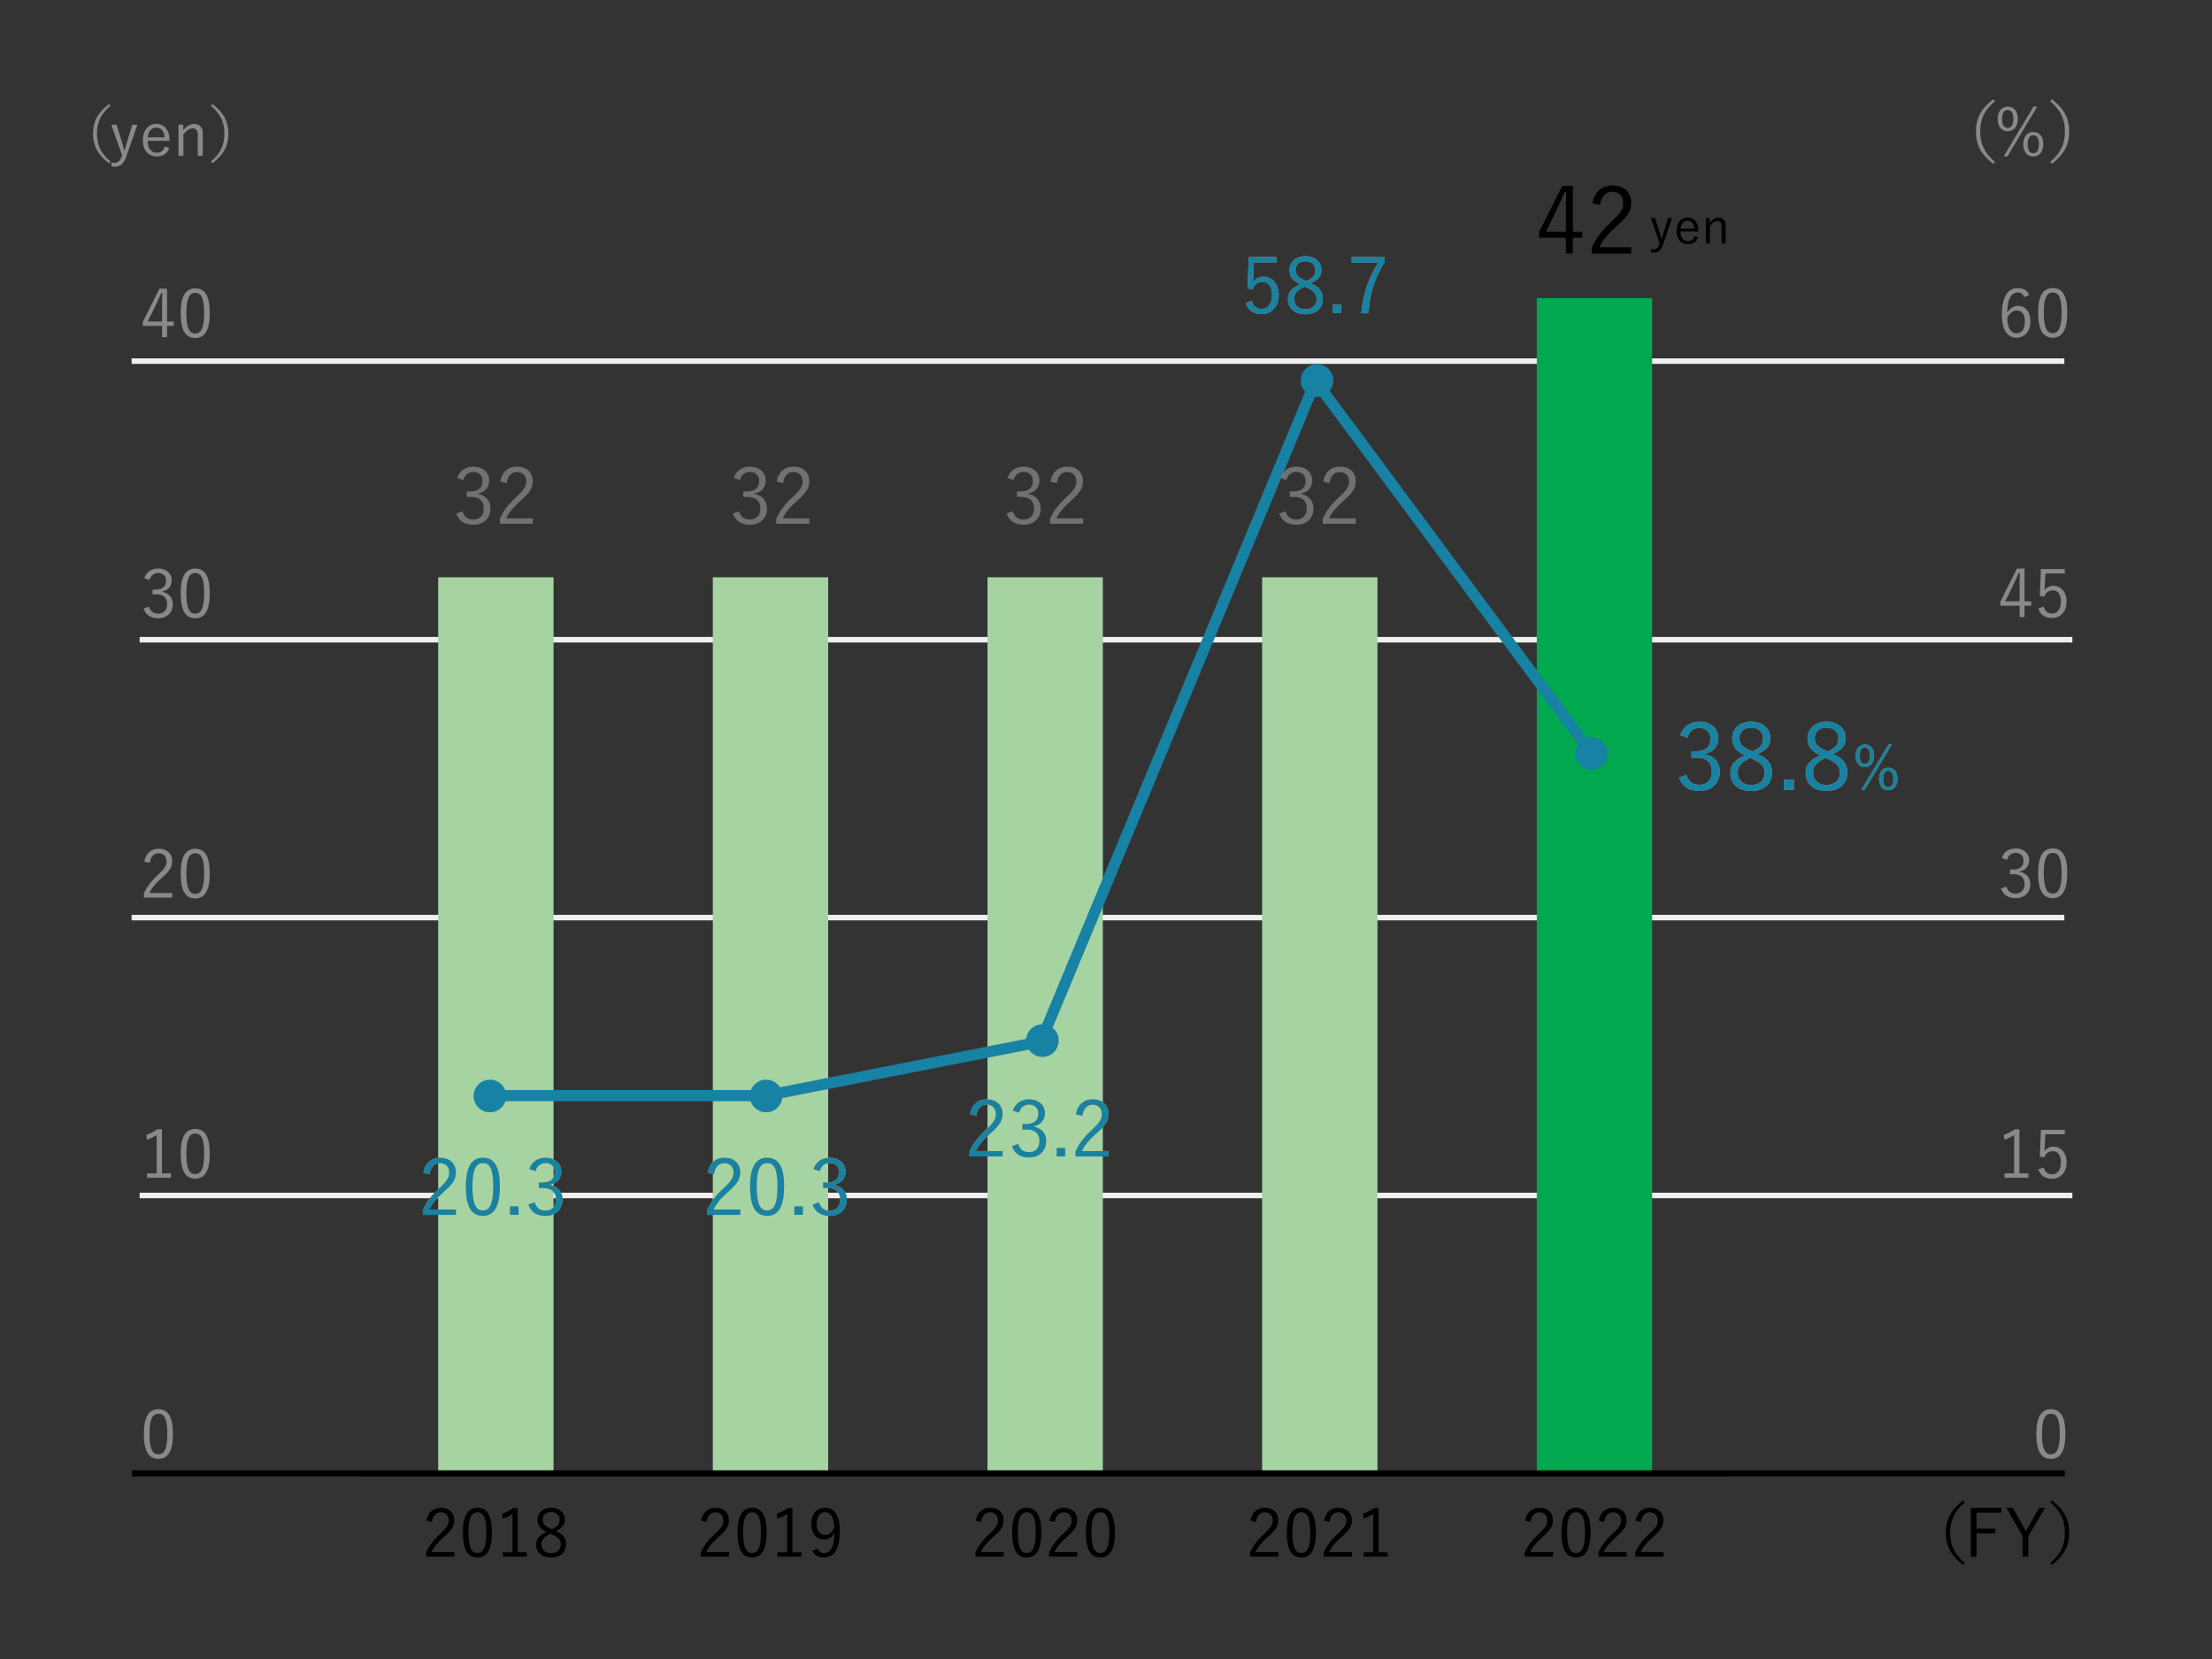 <?xml version="1.0" encoding="UTF-8"?>
<svg id="_数字" data-name="数字" xmlns="http://www.w3.org/2000/svg" viewBox="0 0 400 300">
  <rect x="0" y="0" width="400" height="300" fill="#333333" stroke="none"/>
  <defs>
    <style>
      .cls-1 {
        stroke-width: 1.1px;
      }

      .cls-1, .cls-2, .cls-3, .cls-4 {
        fill: none;
      }

      .cls-1, .cls-3 {
        stroke: #000;
      }

      .cls-1, .cls-3, .cls-4 {
        stroke-miterlimit: 10;
      }

      .cls-5 {
        fill: #02a850;
      }

      .cls-6 {
        fill: #e89634;
      }

      .cls-7 {
        fill: #a5d3a2;
      }

      .cls-8 {
        fill: #1782a3;
      }

      .cls-9 {
        fill: #727171;
      }

      .cls-10 {
        fill: #898989;
      }

      .cls-2 {
        stroke: #1782a3;
        stroke-linecap: round;
        stroke-linejoin: round;
        stroke-width: 2px;
      }

      .cls-4 {
        stroke: #efefef;
      }
    </style>
  </defs>
  <g>
    <path class="cls-10" d="m360.75,18.3c-2.02,1.72-2.66,3.39-2.66,5.49s.65,3.78,2.66,5.49l-.3.35c-2.27-1.74-3.14-3.5-3.14-5.84s.88-4.1,3.14-5.84l.3.35Z"/>
    <path class="cls-10" d="m364.88,21.5c0,1.45-.77,2.23-1.82,2.23s-1.81-.77-1.81-2.22.77-2.22,1.81-2.22,1.82.75,1.82,2.21Zm-2.83.01c0,1.12.38,1.62,1.01,1.62s1.02-.5,1.02-1.62-.38-1.62-1.02-1.62-1.01.52-1.01,1.62Zm.94,6.78h-.67l5.4-9h.66l-5.38,9Zm6.51-2.22c0,1.44-.78,2.23-1.82,2.23s-1.81-.78-1.81-2.22.76-2.22,1.81-2.22,1.82.76,1.82,2.21Zm-2.83.01c0,1.12.37,1.62,1.01,1.62s1.02-.5,1.02-1.62-.38-1.62-1.02-1.62-1.01.52-1.01,1.62Z"/>
    <path class="cls-10" d="m371.04,17.95c2.27,1.74,3.14,3.5,3.14,5.84s-.88,4.1-3.14,5.84l-.3-.35c2.01-1.71,2.66-3.39,2.66-5.49s-.65-3.78-2.66-5.49l.3-.35Z"/>
  </g>
  <g>
    <path class="cls-10" d="m19.98,19.13c-1.85,1.57-2.44,3.11-2.44,5.04s.59,3.47,2.44,5.04l-.28.32c-2.08-1.59-2.88-3.21-2.88-5.36s.8-3.76,2.88-5.36l.28.32Z"/>
    <path class="cls-10" d="m22.79,28.42c-.44,1.26-1.08,1.73-2.08,1.73-.15,0-.34-.01-.54-.04l-.05-.74c.22.04.41.07.58.07.6,0,1.01-.32,1.28-1.12l.09-.26-1.95-5.51h.96l.99,3.19c.14.47.25.89.38,1.38h.11c.13-.47.25-.92.4-1.4l.97-3.17h.91l-2.05,5.89Z"/>
    <path class="cls-10" d="m26.7,25.47c0,1.38.65,2.15,1.65,2.15.76,0,1.21-.35,1.43-1.14l.83.27c-.36,1.01-1.09,1.54-2.27,1.54-1.52,0-2.51-1.1-2.51-2.93s1.03-2.96,2.43-2.96,2.38,1.07,2.38,2.87v.2h-3.94Zm3.07-.64c-.09-1.13-.64-1.75-1.5-1.75s-1.47.68-1.55,1.75h3.05Z"/>
    <path class="cls-10" d="m33.14,23.56c.55-.7,1.24-1.14,1.97-1.14.92,0,1.56.58,1.56,1.61v4.14h-.91v-3.82c0-.8-.34-1.14-.95-1.14-.53,0-1.13.4-1.64,1.11v3.85h-.89v-5.62h.86v1.02Z"/>
    <path class="cls-10" d="m38.42,18.81c2.08,1.59,2.88,3.21,2.88,5.36s-.8,3.76-2.88,5.36l-.28-.32c1.85-1.57,2.44-3.11,2.44-5.04s-.59-3.47-2.44-5.04l.28-.32Z"/>
  </g>
  <path class="cls-10" d="m373.5,259.27c0,3.18-.94,4.55-2.64,4.55s-2.63-1.34-2.63-4.52.97-4.47,2.65-4.47,2.61,1.28,2.61,4.45Zm-4.25.01c0,2.69.53,3.71,1.61,3.71s1.62-1.02,1.62-3.71-.52-3.63-1.59-3.63-1.63.94-1.63,3.63Z"/>
  <g>
    <path class="cls-10" d="m26.1,155.8c.25-1.52,1.26-2.33,2.6-2.33,1.43,0,2.43.84,2.43,2.27,0,.96-.36,1.68-1.81,2.95-1.29,1.14-1.91,1.92-2.3,2.79h4.13v.83h-5.12v-.74c.49-1.16,1.26-2.19,2.57-3.41,1.24-1.15,1.51-1.66,1.51-2.42,0-.89-.58-1.44-1.42-1.44s-1.45.58-1.61,1.73l-.98-.23Z"/>
    <path class="cls-10" d="m37.94,157.92c0,3.18-.94,4.55-2.64,4.55s-2.63-1.34-2.63-4.52.97-4.47,2.65-4.47,2.61,1.28,2.61,4.45Zm-4.25.01c0,2.69.53,3.71,1.61,3.71s1.62-1.02,1.62-3.71-.52-3.63-1.59-3.63-1.63.94-1.63,3.63Z"/>
  </g>
  <g>
    <path class="cls-10" d="m29.29,212.18h1.63v.8h-4.33v-.8h1.74v-6.93c-.46.31-1.06.61-1.73.86l-.17-.88c.73-.24,1.43-.61,2.04-1.03h.82v7.98Z"/>
    <path class="cls-10" d="m37.94,208.6c0,3.18-.94,4.54-2.64,4.54s-2.63-1.34-2.63-4.52.97-4.47,2.65-4.47,2.61,1.28,2.61,4.45Zm-4.25.01c0,2.69.53,3.71,1.61,3.71s1.62-1.02,1.62-3.71-.52-3.63-1.59-3.63-1.63.94-1.63,3.63Z"/>
  </g>
  <g>
    <path class="cls-10" d="m26.09,104.55c.38-1.14,1.32-1.75,2.51-1.75,1.43,0,2.45.88,2.45,2.13,0,1.05-.62,1.8-1.65,2v.11c1.15.24,1.85,1.06,1.85,2.21,0,1.54-1.07,2.54-2.63,2.54-1.34,0-2.22-.53-2.67-1.74l.96-.36c.32.92.85,1.28,1.71,1.28.96,0,1.6-.66,1.6-1.71,0-1.13-.64-1.79-1.97-1.79h-.67v-.85h.6c1.24,0,1.86-.61,1.86-1.61,0-.9-.61-1.4-1.44-1.4-.71,0-1.32.41-1.54,1.26l-.96-.32Z"/>
    <path class="cls-10" d="m37.94,107.25c0,3.18-.94,4.55-2.64,4.55s-2.63-1.34-2.63-4.52.97-4.47,2.65-4.47,2.61,1.28,2.61,4.45Zm-4.25.01c0,2.69.53,3.71,1.61,3.71s1.62-1.02,1.62-3.71-.52-3.63-1.59-3.63-1.63.94-1.63,3.63Z"/>
  </g>
  <path class="cls-10" d="m31.28,259.27c0,3.18-.94,4.55-2.64,4.55s-2.63-1.34-2.63-4.52.97-4.47,2.65-4.47,2.61,1.28,2.61,4.45Zm-4.25.01c0,2.69.53,3.71,1.61,3.71s1.62-1.02,1.62-3.71-.52-3.63-1.59-3.63-1.63.94-1.63,3.63Z"/>
  <g>
    <path class="cls-10" d="m30.21,58.14h1.21v.79h-1.21v2.04h-.9v-2.04h-3.48v-.74l3.01-6h1.37v5.95Zm-.9-3.05c0-.7.02-1.33.05-2.11h-.2c-.29.66-.54,1.27-.84,1.88l-1.6,3.27h2.59v-3.05Z"/>
    <path class="cls-10" d="m37.94,56.58c0,3.18-.94,4.55-2.64,4.55s-2.63-1.34-2.63-4.52.97-4.47,2.65-4.47,2.61,1.28,2.61,4.45Zm-4.25.01c0,2.69.53,3.71,1.61,3.71s1.62-1.02,1.62-3.71-.52-3.63-1.59-3.63-1.63.94-1.63,3.63Z"/>
  </g>
  <line class="cls-4" x1="23.8" y1="65.3" x2="373.3" y2="65.3"/>
  <g>
    <path d="m355.31,271.67c-2.01,1.72-2.66,3.39-2.66,5.49s.65,3.78,2.66,5.49l-.3.35c-2.27-1.74-3.14-3.5-3.14-5.84s.88-4.1,3.14-5.84l.3.35Z"/>
    <path d="m361.93,273.54h-4.51v2.87h3.41v.88h-3.41v4.22h-1.04v-8.84h5.55v.88Z"/>
    <path d="m366.79,277.77v3.73h-1.04v-3.73l-2.95-5.11h1.18l2.03,3.6c.12.22.21.41.34.61.13-.23.23-.41.36-.64l2.01-3.57h1.09l-3.01,5.11Z"/>
    <path d="m371.04,271.32c2.27,1.74,3.14,3.5,3.14,5.84s-.88,4.1-3.14,5.84l-.3-.35c2.02-1.71,2.66-3.39,2.66-5.49s-.65-3.78-2.66-5.49l.3-.35Z"/>
  </g>
  <line class="cls-4" x1="23.8" y1="165.93" x2="373.3" y2="165.93"/>
  <line class="cls-4" x1="25.25" y1="216.18" x2="374.75" y2="216.18"/>
  <line class="cls-4" x1="25.25" y1="115.68" x2="374.75" y2="115.68"/>
  <line class="cls-3" x1="64.83" y1="266.43" x2="313.16" y2="266.43"/>
  <g>
    <rect class="cls-7" x="79.24" y="104.39" width="20.86" height="161.53"/>
    <rect class="cls-7" x="128.9" y="104.39" width="20.86" height="161.53"/>
    <rect class="cls-7" x="178.57" y="104.39" width="20.86" height="161.53"/>
    <rect class="cls-7" x="228.23" y="104.39" width="20.86" height="161.53"/>
    <rect class="cls-5" x="277.9" y="53.91" width="20.86" height="212.01"/>
  </g>
  <g>
    <g>
      <path d="m275.79,274.98c.25-1.52,1.26-2.33,2.6-2.33,1.43,0,2.43.84,2.43,2.27,0,.96-.36,1.68-1.81,2.95-1.29,1.14-1.91,1.92-2.3,2.79h4.13v.83h-5.12v-.74c.49-1.16,1.26-2.2,2.57-3.41,1.24-1.15,1.51-1.66,1.51-2.42,0-.89-.58-1.44-1.42-1.44s-1.45.58-1.61,1.73l-.98-.23Z"/>
      <path d="m287.63,277.1c0,3.18-.94,4.55-2.64,4.55s-2.63-1.34-2.63-4.52.97-4.47,2.65-4.47,2.62,1.28,2.62,4.45Zm-4.25.01c0,2.69.53,3.71,1.61,3.71s1.62-1.02,1.62-3.71-.52-3.63-1.6-3.63-1.63.94-1.63,3.63Z"/>
      <path d="m289.11,274.98c.25-1.52,1.26-2.33,2.6-2.33,1.43,0,2.43.84,2.43,2.27,0,.96-.36,1.68-1.81,2.95-1.29,1.14-1.91,1.92-2.3,2.79h4.13v.83h-5.12v-.74c.49-1.16,1.26-2.2,2.57-3.41,1.24-1.15,1.51-1.66,1.51-2.42,0-.89-.58-1.44-1.42-1.44s-1.45.58-1.61,1.73l-.98-.23Z"/>
      <path d="m295.77,274.98c.25-1.52,1.26-2.33,2.6-2.33,1.43,0,2.43.84,2.43,2.27,0,.96-.36,1.68-1.81,2.95-1.29,1.14-1.91,1.92-2.3,2.79h4.13v.83h-5.12v-.74c.49-1.16,1.26-2.2,2.57-3.41,1.24-1.15,1.51-1.66,1.51-2.42,0-.89-.58-1.44-1.42-1.44s-1.45.58-1.61,1.73l-.98-.23Z"/>
    </g>
    <g>
      <path d="m226.12,274.98c.25-1.52,1.26-2.33,2.6-2.33,1.43,0,2.43.84,2.43,2.27,0,.96-.36,1.68-1.81,2.95-1.29,1.14-1.91,1.92-2.3,2.79h4.13v.83h-5.12v-.74c.49-1.16,1.26-2.2,2.57-3.41,1.24-1.15,1.51-1.66,1.51-2.42,0-.89-.58-1.44-1.42-1.44s-1.45.58-1.61,1.73l-.98-.23Z"/>
      <path d="m237.96,277.1c0,3.18-.94,4.55-2.64,4.55s-2.63-1.34-2.63-4.52.97-4.47,2.65-4.47,2.62,1.28,2.62,4.45Zm-4.25.01c0,2.69.53,3.71,1.61,3.71s1.62-1.02,1.62-3.71-.52-3.63-1.6-3.63-1.63.94-1.63,3.63Z"/>
      <path d="m239.44,274.98c.25-1.52,1.26-2.33,2.6-2.33,1.43,0,2.43.84,2.43,2.27,0,.96-.36,1.68-1.81,2.95-1.29,1.14-1.91,1.92-2.3,2.79h4.13v.83h-5.12v-.74c.49-1.16,1.26-2.2,2.57-3.41,1.24-1.15,1.51-1.66,1.51-2.42,0-.89-.58-1.44-1.42-1.44s-1.45.58-1.61,1.73l-.98-.23Z"/>
      <path d="m249.29,280.69h1.63v.8h-4.33v-.8h1.74v-6.93c-.46.31-1.06.61-1.73.86l-.17-.88c.73-.24,1.43-.61,2.04-1.03h.82v7.98Z"/>
    </g>
    <g>
      <path d="m176.45,274.98c.25-1.52,1.26-2.33,2.6-2.33,1.43,0,2.43.84,2.43,2.27,0,.96-.36,1.68-1.81,2.95-1.29,1.14-1.91,1.92-2.3,2.79h4.13v.83h-5.12v-.74c.49-1.16,1.26-2.2,2.57-3.41,1.24-1.15,1.51-1.66,1.51-2.42,0-.89-.58-1.44-1.42-1.44s-1.45.58-1.61,1.73l-.98-.23Z"/>
      <path d="m188.3,277.1c0,3.18-.94,4.55-2.64,4.55s-2.63-1.34-2.63-4.52.97-4.47,2.65-4.47,2.62,1.28,2.62,4.45Zm-4.25.01c0,2.69.53,3.71,1.61,3.71s1.62-1.02,1.62-3.71-.52-3.63-1.6-3.63-1.63.94-1.63,3.63Z"/>
      <path d="m189.77,274.98c.25-1.52,1.26-2.33,2.6-2.33,1.43,0,2.43.84,2.43,2.27,0,.96-.36,1.68-1.81,2.95-1.29,1.14-1.91,1.92-2.3,2.79h4.13v.83h-5.12v-.74c.49-1.16,1.26-2.2,2.57-3.41,1.24-1.15,1.51-1.66,1.51-2.42,0-.89-.58-1.44-1.42-1.44s-1.45.58-1.61,1.73l-.98-.23Z"/>
      <path d="m201.62,277.1c0,3.18-.94,4.55-2.64,4.55s-2.63-1.34-2.63-4.52.97-4.47,2.65-4.47,2.62,1.28,2.62,4.45Zm-4.25.01c0,2.69.53,3.71,1.61,3.71s1.62-1.02,1.62-3.71-.52-3.63-1.6-3.63-1.63.94-1.63,3.63Z"/>
    </g>
    <g>
      <path d="m126.79,274.98c.25-1.52,1.26-2.33,2.6-2.33,1.43,0,2.43.84,2.43,2.27,0,.96-.36,1.68-1.81,2.95-1.29,1.14-1.91,1.92-2.3,2.79h4.13v.83h-5.12v-.74c.49-1.16,1.26-2.2,2.57-3.41,1.24-1.15,1.51-1.66,1.51-2.42,0-.89-.58-1.44-1.42-1.44s-1.45.58-1.61,1.73l-.98-.23Z"/>
      <path d="m138.63,277.1c0,3.18-.94,4.55-2.64,4.55s-2.63-1.34-2.63-4.52.97-4.47,2.65-4.47,2.62,1.28,2.62,4.45Zm-4.25.01c0,2.69.53,3.71,1.61,3.71s1.62-1.02,1.62-3.71-.52-3.63-1.6-3.63-1.63.94-1.63,3.63Z"/>
      <path d="m143.3,280.69h1.63v.8h-4.33v-.8h1.74v-6.93c-.46.31-1.06.61-1.73.86l-.17-.88c.73-.24,1.43-.61,2.04-1.03h.82v7.98Z"/>
      <path d="m147.87,280.01c.24.56.61.83,1.12.83,1.16,0,1.85-.96,1.92-3.66-.44.82-1.1,1.21-1.92,1.21-1.29,0-2.3-1.08-2.3-2.76,0-1.81,1.03-2.99,2.48-2.99,1.62,0,2.69,1.26,2.69,4.09,0,3.47-1.06,4.91-2.87,4.91-1.01,0-1.7-.38-2.07-1.19l.96-.44Zm1.33-6.56c-.95,0-1.51.83-1.51,2.17,0,1.22.61,1.96,1.46,1.96.72,0,1.27-.41,1.7-1.29-.02-1.82-.59-2.83-1.66-2.83Z"/>
    </g>
    <g>
      <path d="m77.12,274.98c.25-1.52,1.26-2.33,2.6-2.33,1.43,0,2.43.84,2.43,2.27,0,.96-.36,1.68-1.81,2.95-1.29,1.14-1.91,1.92-2.3,2.79h4.13v.83h-5.12v-.74c.49-1.16,1.26-2.2,2.57-3.41,1.24-1.15,1.51-1.66,1.51-2.42,0-.89-.58-1.44-1.42-1.44s-1.45.58-1.61,1.73l-.98-.23Z"/>
      <path d="m88.97,277.1c0,3.18-.94,4.55-2.64,4.55s-2.63-1.34-2.63-4.52.97-4.47,2.65-4.47,2.62,1.28,2.62,4.45Zm-4.25.01c0,2.69.53,3.71,1.61,3.71s1.62-1.02,1.62-3.71-.52-3.63-1.6-3.63-1.63.94-1.63,3.63Z"/>
      <path d="m93.63,280.69h1.63v.8h-4.33v-.8h1.74v-6.93c-.46.31-1.06.61-1.73.86l-.17-.88c.73-.24,1.43-.61,2.04-1.03h.82v7.98Z"/>
      <path d="m102.36,279.26c0,1.49-1.09,2.39-2.71,2.39s-2.7-.88-2.7-2.35c0-1.03.56-1.67,1.86-2.28-1.19-.59-1.62-1.25-1.62-2.21,0-1.22,1-2.16,2.46-2.16s2.49.89,2.49,2.12c0,.96-.47,1.56-1.64,2.08,1.39.64,1.86,1.33,1.86,2.41Zm-2.84-1.9c-1.15.54-1.61,1.08-1.61,1.88,0,.97.67,1.62,1.74,1.62s1.75-.61,1.75-1.58c0-.77-.37-1.27-1.63-1.81l-.25-.11Zm.29-.85c1.08-.47,1.39-.97,1.39-1.71,0-.82-.64-1.37-1.55-1.37s-1.51.54-1.51,1.38c0,.67.32,1.1,1.43,1.6l.24.11Z"/>
    </g>
  </g>
  <line class="cls-1" x1="23.89" y1="266.43" x2="373.39" y2="266.43"/>
  <g>
    <path class="cls-9" d="m182.18,86.43c.45-1.33,1.54-2.04,2.93-2.04,1.67,0,2.86,1.02,2.86,2.49,0,1.23-.73,2.1-1.93,2.34v.13c1.34.28,2.16,1.23,2.16,2.58,0,1.79-1.25,2.97-3.07,2.97-1.57,0-2.59-.62-3.12-2.03l1.12-.42c.38,1.08,1,1.5,2,1.5,1.12,0,1.86-.77,1.86-2,0-1.32-.74-2.09-2.3-2.09h-.78v-1h.7c1.44,0,2.17-.71,2.17-1.88,0-1.05-.71-1.64-1.68-1.64-.83,0-1.54.48-1.79,1.47l-1.12-.38Z"/>
    <path class="cls-9" d="m189.96,87.1c.29-1.78,1.47-2.72,3.04-2.72,1.67,0,2.84.98,2.84,2.65,0,1.12-.42,1.96-2.11,3.45-1.51,1.33-2.23,2.24-2.69,3.26h4.82v.97h-5.98v-.87c.57-1.36,1.47-2.56,3-3.98,1.44-1.34,1.76-1.93,1.76-2.83,0-1.04-.67-1.68-1.65-1.68s-1.69.67-1.88,2.02l-1.15-.27Z"/>
  </g>
  <g>
    <path class="cls-9" d="m132.68,86.43c.45-1.33,1.54-2.04,2.93-2.04,1.67,0,2.86,1.02,2.86,2.49,0,1.23-.73,2.1-1.93,2.34v.13c1.34.28,2.16,1.23,2.16,2.58,0,1.79-1.25,2.97-3.07,2.97-1.57,0-2.59-.62-3.12-2.03l1.12-.42c.38,1.08.99,1.5,2,1.5,1.12,0,1.86-.77,1.86-2,0-1.32-.74-2.09-2.3-2.09h-.78v-1h.7c1.44,0,2.17-.71,2.17-1.88,0-1.05-.71-1.64-1.68-1.64-.83,0-1.54.48-1.79,1.47l-1.12-.38Z"/>
    <path class="cls-9" d="m140.46,87.1c.29-1.78,1.47-2.72,3.04-2.72,1.67,0,2.84.98,2.84,2.65,0,1.12-.42,1.96-2.12,3.45-1.51,1.33-2.23,2.24-2.69,3.26h4.82v.97h-5.98v-.87c.57-1.36,1.47-2.56,3-3.98,1.44-1.34,1.76-1.93,1.76-2.83,0-1.04-.67-1.68-1.65-1.68s-1.7.67-1.88,2.02l-1.15-.27Z"/>
  </g>
  <g>
    <path class="cls-9" d="m82.67,86.43c.45-1.33,1.54-2.04,2.93-2.04,1.67,0,2.86,1.02,2.86,2.49,0,1.23-.73,2.1-1.93,2.34v.13c1.35.28,2.16,1.23,2.16,2.58,0,1.79-1.25,2.97-3.07,2.97-1.57,0-2.59-.62-3.12-2.03l1.12-.42c.38,1.08,1,1.5,2,1.5,1.12,0,1.86-.77,1.86-2,0-1.32-.74-2.09-2.3-2.09h-.79v-1h.7c1.44,0,2.17-.71,2.17-1.88,0-1.05-.71-1.64-1.68-1.64-.83,0-1.54.48-1.79,1.47l-1.12-.38Z"/>
    <path class="cls-9" d="m90.46,87.1c.29-1.78,1.47-2.72,3.04-2.72,1.67,0,2.84.98,2.84,2.65,0,1.12-.42,1.96-2.11,3.45-1.51,1.33-2.23,2.24-2.69,3.26h4.82v.97h-5.98v-.87c.57-1.36,1.47-2.56,3-3.98,1.44-1.34,1.77-1.93,1.77-2.83,0-1.04-.67-1.68-1.65-1.68s-1.69.67-1.88,2.02l-1.15-.27Z"/>
  </g>
  <g>
    <path d="m284.42,41.9h1.69v1.1h-1.69v2.84h-1.25v-2.84h-4.85v-1.04l4.2-8.36h1.91v8.29Zm-1.25-4.25c0-.97.03-1.86.07-2.94h-.29c-.4.92-.75,1.77-1.17,2.62l-2.22,4.57h3.61v-4.25Z"/>
    <path d="m287.96,36.77c.35-2.12,1.76-3.24,3.63-3.24,1.99,0,3.39,1.17,3.39,3.16,0,1.34-.5,2.34-2.53,4.11-1.81,1.59-2.66,2.68-3.21,3.9h5.75v1.15h-7.14v-1.04c.69-1.62,1.76-3.06,3.58-4.75,1.72-1.61,2.11-2.31,2.11-3.38,0-1.24-.8-2.01-1.97-2.01s-2.02.8-2.24,2.41l-1.37-.32Z"/>
    <path d="m300.7,44.27c-.36,1.04-.88,1.41-1.7,1.41-.13,0-.28,0-.44-.04l-.04-.6c.18.04.33.05.48.05.49,0,.83-.26,1.04-.92l.07-.22-1.59-4.51h.78l.81,2.61c.12.39.21.73.32,1.12h.09c.11-.39.21-.76.32-1.14l.79-2.59h.75l-1.67,4.82Z"/>
    <path d="m303.89,41.86c0,1.12.53,1.75,1.35,1.75.62,0,.99-.29,1.17-.94l.67.22c-.3.83-.89,1.26-1.85,1.26-1.24,0-2.05-.9-2.05-2.39s.85-2.42,1.99-2.42,1.94.87,1.94,2.35v.16h-3.22Zm2.51-.52c-.07-.93-.52-1.43-1.22-1.43s-1.21.56-1.27,1.43h2.49Z"/>
    <path d="m309.17,40.29c.45-.58,1.02-.94,1.61-.94.76,0,1.28.48,1.28,1.31v3.38h-.75v-3.12c0-.66-.28-.94-.77-.94-.43,0-.93.32-1.34.91v3.15h-.73v-4.6h.7v.84Z"/>
  </g>
  <g>
    <line class="cls-2" x1="138.55" y1="198.12" x2="88.89" y2="198.12"/>
    <line class="cls-2" x1="188.22" y1="188.36" x2="138.55" y2="198.12"/>
    <line class="cls-2" x1="237.89" y1="68.89" x2="188.22" y2="188.36"/>
    <line class="cls-2" x1="287.55" y1="135.86" x2="237.89" y2="68.89"/>
  </g>
  <g>
    <g>
      <path class="cls-6" d="m76.56,212.08c.29-1.78,1.47-2.72,3.04-2.72,1.67,0,2.84.98,2.84,2.65,0,1.12-.42,1.96-2.12,3.45-1.51,1.33-2.23,2.24-2.69,3.26h4.82v.97h-5.98v-.87c.57-1.36,1.47-2.56,3-3.98,1.44-1.34,1.76-1.93,1.76-2.83,0-1.04-.67-1.68-1.65-1.68s-1.7.67-1.88,2.02l-1.15-.27Z"/>
      <path class="cls-6" d="m90.39,214.55c0,3.71-1.09,5.31-3.08,5.31s-3.07-1.57-3.07-5.28,1.13-5.22,3.1-5.22,3.05,1.5,3.05,5.2Zm-4.96.01c0,3.14.62,4.33,1.88,4.33s1.89-1.19,1.89-4.33-.6-4.24-1.86-4.24-1.91,1.09-1.91,4.24Z"/>
      <path class="cls-6" d="m93.77,219.68h-1.53v-1.53h1.53v1.53Z"/>
      <path class="cls-6" d="m95.72,211.4c.45-1.33,1.54-2.04,2.93-2.04,1.67,0,2.86,1.02,2.86,2.49,0,1.23-.73,2.1-1.93,2.34v.13c1.34.28,2.16,1.23,2.16,2.58,0,1.79-1.25,2.97-3.07,2.97-1.57,0-2.59-.62-3.12-2.03l1.12-.42c.38,1.08,1,1.5,2,1.5,1.12,0,1.86-.77,1.86-2,0-1.32-.74-2.09-2.3-2.09h-.78v-1h.7c1.44,0,2.17-.71,2.17-1.88,0-1.05-.71-1.64-1.68-1.64-.83,0-1.54.48-1.79,1.47l-1.12-.38Z"/>
    </g>
    <g>
      <path class="cls-8" d="m76.56,212.08c.29-1.78,1.47-2.72,3.04-2.72,1.67,0,2.84.98,2.84,2.65,0,1.12-.42,1.96-2.12,3.45-1.51,1.33-2.23,2.24-2.69,3.26h4.82v.97h-5.98v-.87c.57-1.36,1.47-2.56,3-3.98,1.44-1.34,1.76-1.93,1.76-2.83,0-1.04-.67-1.68-1.65-1.68s-1.7.67-1.88,2.02l-1.15-.27Z"/>
      <path class="cls-8" d="m90.39,214.55c0,3.71-1.09,5.31-3.08,5.31s-3.07-1.57-3.07-5.28,1.13-5.22,3.1-5.22,3.05,1.5,3.05,5.2Zm-4.96.01c0,3.14.62,4.33,1.88,4.33s1.89-1.19,1.89-4.33-.6-4.24-1.86-4.24-1.91,1.09-1.91,4.24Z"/>
      <path class="cls-8" d="m93.77,219.68h-1.53v-1.53h1.53v1.53Z"/>
      <path class="cls-8" d="m95.72,211.4c.45-1.33,1.54-2.04,2.93-2.04,1.67,0,2.86,1.02,2.86,2.49,0,1.23-.73,2.1-1.93,2.34v.13c1.34.28,2.16,1.23,2.16,2.58,0,1.79-1.25,2.97-3.07,2.97-1.57,0-2.59-.62-3.12-2.03l1.12-.42c.38,1.08,1,1.5,2,1.5,1.12,0,1.86-.77,1.86-2,0-1.32-.74-2.09-2.3-2.09h-.78v-1h.7c1.44,0,2.17-.71,2.17-1.88,0-1.05-.71-1.64-1.68-1.64-.83,0-1.54.48-1.79,1.47l-1.12-.38Z"/>
    </g>
  </g>
  <circle class="cls-8" cx="287.81" cy="136.28" r="2.95"/>
  <circle class="cls-8" cx="88.6" cy="198.19" r="2.95"/>
  <circle class="cls-8" cx="138.54" cy="198.19" r="2.95"/>
  <circle class="cls-8" cx="188.5" cy="188.17" r="2.95"/>
  <circle class="cls-8" cx="238.16" cy="68.81" r="2.95"/>
  <g>
    <path class="cls-9" d="m231.5,86.43c.45-1.33,1.54-2.04,2.93-2.04,1.67,0,2.86,1.02,2.86,2.49,0,1.23-.73,2.1-1.93,2.34v.13c1.34.28,2.16,1.23,2.16,2.58,0,1.79-1.25,2.97-3.07,2.97-1.57,0-2.59-.62-3.12-2.03l1.12-.42c.38,1.08.99,1.5,2,1.5,1.12,0,1.86-.77,1.86-2,0-1.32-.74-2.09-2.3-2.09h-.78v-1h.7c1.44,0,2.17-.71,2.17-1.88,0-1.05-.71-1.64-1.68-1.64-.83,0-1.54.48-1.79,1.47l-1.12-.38Z"/>
    <path class="cls-9" d="m239.28,87.1c.29-1.78,1.47-2.72,3.04-2.72,1.67,0,2.84.98,2.84,2.65,0,1.12-.42,1.96-2.12,3.45-1.51,1.33-2.23,2.24-2.69,3.26h4.82v.97h-5.98v-.87c.57-1.36,1.47-2.56,3-3.98,1.44-1.34,1.76-1.93,1.76-2.83,0-1.04-.67-1.68-1.65-1.68s-1.7.67-1.88,2.02l-1.15-.27Z"/>
  </g>
  <g>
    <g>
      <path class="cls-6" d="m127.97,212.08c.29-1.78,1.47-2.72,3.04-2.72,1.67,0,2.84.98,2.84,2.65,0,1.12-.42,1.96-2.12,3.45-1.51,1.33-2.23,2.24-2.69,3.26h4.82v.97h-5.98v-.87c.57-1.36,1.47-2.56,3-3.98,1.44-1.34,1.76-1.93,1.76-2.83,0-1.04-.67-1.68-1.65-1.68s-1.7.67-1.88,2.02l-1.15-.27Z"/>
      <path class="cls-6" d="m141.79,214.55c0,3.71-1.09,5.31-3.08,5.31s-3.07-1.57-3.07-5.28,1.13-5.22,3.1-5.22,3.05,1.5,3.05,5.2Zm-4.96.01c0,3.14.62,4.33,1.88,4.33s1.89-1.19,1.89-4.33-.6-4.24-1.86-4.24-1.91,1.09-1.91,4.24Z"/>
      <path class="cls-6" d="m145.18,219.68h-1.53v-1.53h1.53v1.53Z"/>
      <path class="cls-6" d="m147.12,211.4c.45-1.33,1.54-2.04,2.93-2.04,1.67,0,2.86,1.02,2.86,2.49,0,1.23-.73,2.1-1.93,2.34v.13c1.34.28,2.16,1.23,2.16,2.58,0,1.79-1.25,2.97-3.07,2.97-1.57,0-2.59-.62-3.12-2.03l1.12-.42c.38,1.08.99,1.5,2,1.5,1.12,0,1.86-.77,1.86-2,0-1.32-.74-2.09-2.3-2.09h-.78v-1h.7c1.44,0,2.17-.71,2.17-1.88,0-1.05-.71-1.64-1.68-1.64-.83,0-1.54.48-1.79,1.47l-1.12-.38Z"/>
    </g>
    <g>
      <path class="cls-8" d="m127.97,212.08c.29-1.78,1.47-2.72,3.04-2.72,1.67,0,2.84.98,2.84,2.65,0,1.12-.42,1.96-2.12,3.45-1.51,1.33-2.23,2.24-2.69,3.26h4.82v.97h-5.98v-.87c.57-1.36,1.47-2.56,3-3.98,1.44-1.34,1.76-1.93,1.76-2.83,0-1.04-.67-1.68-1.65-1.68s-1.7.67-1.88,2.02l-1.15-.27Z"/>
      <path class="cls-8" d="m141.79,214.55c0,3.71-1.09,5.31-3.08,5.31s-3.07-1.57-3.07-5.28,1.13-5.22,3.1-5.22,3.05,1.5,3.05,5.2Zm-4.96.01c0,3.14.62,4.33,1.88,4.33s1.89-1.19,1.89-4.33-.6-4.24-1.86-4.24-1.91,1.09-1.91,4.24Z"/>
      <path class="cls-8" d="m145.18,219.68h-1.53v-1.53h1.53v1.53Z"/>
      <path class="cls-8" d="m147.12,211.4c.45-1.33,1.54-2.04,2.93-2.04,1.67,0,2.86,1.02,2.86,2.49,0,1.23-.73,2.1-1.93,2.34v.13c1.34.28,2.16,1.23,2.16,2.58,0,1.79-1.25,2.97-3.07,2.97-1.57,0-2.59-.62-3.12-2.03l1.12-.42c.38,1.08.99,1.5,2,1.5,1.12,0,1.86-.77,1.86-2,0-1.32-.74-2.09-2.3-2.09h-.78v-1h.7c1.44,0,2.17-.71,2.17-1.88,0-1.05-.71-1.64-1.68-1.64-.83,0-1.54.48-1.79,1.47l-1.12-.38Z"/>
    </g>
  </g>
  <g>
    <g>
      <path class="cls-6" d="m175.4,201.51c.29-1.78,1.47-2.72,3.04-2.72,1.67,0,2.84.98,2.84,2.65,0,1.12-.42,1.96-2.11,3.45-1.51,1.33-2.23,2.24-2.69,3.26h4.82v.97h-5.98v-.87c.57-1.36,1.47-2.56,3-3.98,1.44-1.34,1.76-1.93,1.76-2.83,0-1.04-.67-1.68-1.65-1.68s-1.69.67-1.88,2.02l-1.15-.27Z"/>
      <path class="cls-6" d="m183.16,200.83c.45-1.33,1.54-2.04,2.93-2.04,1.67,0,2.86,1.02,2.86,2.49,0,1.23-.73,2.1-1.93,2.34v.13c1.34.28,2.16,1.23,2.16,2.58,0,1.79-1.25,2.97-3.07,2.97-1.57,0-2.59-.62-3.12-2.03l1.12-.42c.38,1.08,1,1.5,2,1.5,1.12,0,1.86-.77,1.86-2,0-1.32-.74-2.09-2.3-2.09h-.78v-1h.7c1.44,0,2.17-.71,2.17-1.88,0-1.05-.71-1.64-1.68-1.64-.83,0-1.54.48-1.79,1.47l-1.12-.38Z"/>
      <path class="cls-6" d="m192.61,209.11h-1.53v-1.53h1.53v1.53Z"/>
      <path class="cls-6" d="m194.57,201.51c.29-1.78,1.47-2.72,3.04-2.72,1.67,0,2.84.98,2.84,2.65,0,1.12-.42,1.96-2.11,3.45-1.51,1.33-2.23,2.24-2.69,3.26h4.82v.97h-5.98v-.87c.57-1.36,1.47-2.56,3-3.98,1.44-1.34,1.76-1.93,1.76-2.83,0-1.04-.67-1.68-1.65-1.68s-1.69.67-1.88,2.02l-1.15-.27Z"/>
    </g>
    <g>
      <path class="cls-8" d="m175.4,201.51c.29-1.78,1.47-2.72,3.04-2.72,1.67,0,2.84.98,2.84,2.65,0,1.12-.42,1.96-2.11,3.45-1.51,1.33-2.23,2.24-2.69,3.26h4.82v.97h-5.98v-.87c.57-1.36,1.47-2.56,3-3.98,1.44-1.34,1.76-1.93,1.76-2.83,0-1.04-.67-1.68-1.65-1.68s-1.69.67-1.88,2.02l-1.15-.27Z"/>
      <path class="cls-8" d="m183.16,200.83c.45-1.33,1.54-2.04,2.93-2.04,1.67,0,2.86,1.02,2.86,2.49,0,1.23-.73,2.1-1.93,2.34v.13c1.34.28,2.16,1.23,2.16,2.58,0,1.79-1.25,2.97-3.07,2.97-1.57,0-2.59-.62-3.12-2.03l1.12-.42c.38,1.08,1,1.5,2,1.5,1.12,0,1.86-.77,1.86-2,0-1.32-.74-2.09-2.3-2.09h-.78v-1h.7c1.44,0,2.17-.71,2.17-1.88,0-1.05-.71-1.64-1.68-1.64-.83,0-1.54.48-1.79,1.47l-1.12-.38Z"/>
      <path class="cls-8" d="m192.61,209.11h-1.53v-1.53h1.53v1.53Z"/>
      <path class="cls-8" d="m194.57,201.51c.29-1.78,1.47-2.72,3.04-2.72,1.67,0,2.84.98,2.84,2.65,0,1.12-.42,1.96-2.11,3.45-1.51,1.33-2.23,2.24-2.69,3.26h4.82v.97h-5.98v-.87c.57-1.36,1.47-2.56,3-3.98,1.44-1.34,1.76-1.93,1.76-2.83,0-1.04-.67-1.68-1.65-1.68s-1.69.67-1.88,2.02l-1.15-.27Z"/>
    </g>
  </g>
  <g>
    <g>
      <path class="cls-6" d="m230.85,47.45h-4.1l-.11,2.42c-.01.36-.06.81-.08,1.16.38-.6,1.09-1.01,1.89-1.01,1.57,0,2.79,1.3,2.79,3.29,0,2.2-1.34,3.5-3.07,3.5-1.44,0-2.46-.66-2.91-1.99l1.13-.42c.27,1,.87,1.46,1.76,1.46,1.13,0,1.88-.92,1.88-2.51s-.69-2.38-1.78-2.38c-.78,0-1.44.48-1.72,1.32l-.95-.14.24-5.67h5.04v.97Z"/>
      <path class="cls-6" d="m239.22,54.04c0,1.74-1.28,2.79-3.17,2.79s-3.15-1.02-3.15-2.75c0-1.21.66-1.95,2.17-2.66-1.39-.69-1.89-1.46-1.89-2.58,0-1.43,1.16-2.52,2.87-2.52s2.91,1.04,2.91,2.48c0,1.12-.55,1.82-1.92,2.42,1.62.74,2.17,1.55,2.17,2.82Zm-3.32-2.21c-1.34.63-1.88,1.26-1.88,2.2,0,1.13.78,1.89,2.03,1.89s2.04-.71,2.04-1.85c0-.9-.43-1.49-1.91-2.12l-.29-.13Zm.34-1c1.26-.55,1.62-1.13,1.62-2,0-.95-.74-1.6-1.81-1.6s-1.76.63-1.76,1.61c0,.79.38,1.29,1.67,1.86l.28.13Z"/>
      <path class="cls-6" d="m242.52,56.64h-1.53v-1.53h1.53v1.53Z"/>
      <path class="cls-6" d="m250.4,47.36c-1.76,2.84-2.66,5.59-2.96,9.29h-1.29c.34-3.67,1.37-6.37,3.08-9.17h-4.8v-.98h5.97v.87Z"/>
    </g>
    <g>
      <path class="cls-8" d="m230.85,47.45h-4.1l-.11,2.42c-.01.36-.06.81-.08,1.16.38-.6,1.09-1.01,1.89-1.01,1.57,0,2.79,1.3,2.79,3.29,0,2.2-1.34,3.5-3.07,3.5-1.44,0-2.46-.66-2.91-1.99l1.13-.42c.27,1,.87,1.46,1.76,1.46,1.13,0,1.88-.92,1.88-2.51s-.69-2.38-1.78-2.38c-.78,0-1.44.48-1.72,1.32l-.95-.14.24-5.67h5.04v.97Z"/>
      <path class="cls-8" d="m239.22,54.04c0,1.74-1.28,2.79-3.17,2.79s-3.15-1.02-3.15-2.75c0-1.21.66-1.95,2.17-2.66-1.39-.69-1.89-1.46-1.89-2.58,0-1.43,1.16-2.52,2.87-2.52s2.91,1.04,2.91,2.48c0,1.12-.55,1.82-1.92,2.42,1.62.74,2.17,1.55,2.17,2.82Zm-3.32-2.21c-1.34.63-1.88,1.26-1.88,2.2,0,1.13.78,1.89,2.03,1.89s2.04-.71,2.04-1.85c0-.9-.43-1.49-1.91-2.12l-.29-.13Zm.34-1c1.26-.55,1.62-1.13,1.62-2,0-.95-.74-1.6-1.81-1.6s-1.76.63-1.76,1.61c0,.79.38,1.29,1.67,1.86l.28.13Z"/>
      <path class="cls-8" d="m242.52,56.64h-1.53v-1.53h1.53v1.53Z"/>
      <path class="cls-8" d="m250.4,47.36c-1.76,2.84-2.66,5.59-2.96,9.29h-1.29c.34-3.67,1.37-6.37,3.08-9.17h-4.8v-.98h5.97v.87Z"/>
    </g>
  </g>
  <g>
    <g>
      <path class="cls-6" d="m303.82,132.94c.54-1.59,1.84-2.44,3.5-2.44,1.99,0,3.41,1.22,3.41,2.98,0,1.47-.87,2.51-2.31,2.79v.15c1.61.33,2.58,1.47,2.58,3.08,0,2.14-1.49,3.54-3.66,3.54-1.87,0-3.09-.74-3.73-2.42l1.34-.5c.45,1.29,1.19,1.79,2.39,1.79,1.34,0,2.22-.92,2.22-2.39,0-1.57-.89-2.49-2.74-2.49h-.94v-1.19h.84c1.72,0,2.59-.85,2.59-2.24,0-1.25-.85-1.96-2.01-1.96-.99,0-1.84.57-2.14,1.76l-1.34-.45Z"/>
      <path class="cls-6" d="m320.44,139.71c0,2.07-1.52,3.33-3.78,3.33s-3.76-1.22-3.76-3.28c0-1.44.79-2.33,2.59-3.18-1.66-.82-2.26-1.74-2.26-3.08,0-1.71,1.39-3.01,3.43-3.01s3.48,1.24,3.48,2.96c0,1.34-.65,2.17-2.29,2.89,1.94.89,2.59,1.86,2.59,3.36Zm-3.96-2.64c-1.61.75-2.24,1.5-2.24,2.62,0,1.36.94,2.26,2.42,2.26s2.44-.85,2.44-2.21c0-1.07-.52-1.77-2.27-2.53l-.35-.15Zm.4-1.19c1.51-.65,1.94-1.35,1.94-2.39,0-1.14-.89-1.91-2.16-1.91s-2.11.75-2.11,1.92c0,.94.45,1.54,1.99,2.22l.33.15Z"/>
      <path class="cls-6" d="m324.39,142.82h-1.82v-1.82h1.82v1.82Z"/>
      <path class="cls-6" d="m334.06,139.71c0,2.07-1.52,3.33-3.78,3.33s-3.76-1.22-3.76-3.28c0-1.44.79-2.33,2.59-3.18-1.66-.82-2.26-1.74-2.26-3.08,0-1.71,1.39-3.01,3.43-3.01s3.48,1.24,3.48,2.96c0,1.34-.65,2.17-2.29,2.89,1.94.89,2.59,1.86,2.59,3.36Zm-3.96-2.64c-1.61.75-2.24,1.5-2.24,2.62,0,1.36.94,2.26,2.42,2.26s2.44-.85,2.44-2.21c0-1.07-.52-1.77-2.27-2.53l-.35-.15Zm.4-1.19c1.5-.65,1.94-1.35,1.94-2.39,0-1.14-.89-1.91-2.16-1.91s-2.11.75-2.11,1.92c0,.94.45,1.54,1.99,2.22l.33.15Z"/>
      <path class="cls-6" d="m338.9,136.66c0,1.33-.7,2.05-1.67,2.05s-1.66-.7-1.66-2.04.7-2.04,1.66-2.04,1.67.69,1.67,2.02Zm-2.6.01c0,1.02.35,1.48.92,1.48s.94-.46.94-1.48-.35-1.49-.94-1.49-.92.47-.92,1.49Zm.86,6.22h-.62l4.95-8.25h.61l-4.94,8.25Zm5.97-2.04c0,1.32-.71,2.05-1.67,2.05s-1.66-.71-1.66-2.04.69-2.04,1.66-2.04,1.67.69,1.67,2.02Zm-2.6.01c0,1.02.34,1.49.92,1.49s.93-.46.93-1.49-.35-1.49-.93-1.49-.92.47-.92,1.49Z"/>
    </g>
    <g>
      <path class="cls-8" d="m303.82,132.94c.54-1.59,1.84-2.44,3.5-2.44,1.99,0,3.41,1.22,3.41,2.98,0,1.47-.87,2.51-2.31,2.79v.15c1.61.33,2.58,1.47,2.58,3.08,0,2.14-1.49,3.54-3.66,3.54-1.87,0-3.09-.74-3.73-2.42l1.34-.5c.45,1.29,1.19,1.79,2.39,1.79,1.34,0,2.22-.92,2.22-2.39,0-1.57-.89-2.49-2.74-2.49h-.94v-1.19h.84c1.72,0,2.59-.85,2.59-2.24,0-1.25-.85-1.96-2.01-1.96-.99,0-1.84.57-2.14,1.76l-1.34-.45Z"/>
      <path class="cls-8" d="m320.44,139.71c0,2.07-1.52,3.33-3.78,3.33s-3.76-1.22-3.76-3.28c0-1.44.79-2.33,2.59-3.18-1.66-.82-2.26-1.74-2.26-3.08,0-1.71,1.39-3.01,3.43-3.01s3.48,1.24,3.48,2.96c0,1.34-.65,2.17-2.29,2.89,1.94.89,2.59,1.86,2.59,3.36Zm-3.96-2.64c-1.61.75-2.24,1.5-2.24,2.62,0,1.36.94,2.26,2.42,2.26s2.44-.85,2.44-2.21c0-1.07-.52-1.77-2.27-2.53l-.35-.15Zm.4-1.19c1.51-.65,1.94-1.35,1.94-2.39,0-1.14-.89-1.91-2.16-1.91s-2.11.75-2.11,1.92c0,.94.45,1.54,1.99,2.22l.33.15Z"/>
      <path class="cls-8" d="m324.39,142.82h-1.82v-1.82h1.82v1.82Z"/>
      <path class="cls-8" d="m334.06,139.71c0,2.07-1.52,3.33-3.78,3.33s-3.76-1.22-3.76-3.28c0-1.44.79-2.33,2.59-3.18-1.66-.82-2.26-1.74-2.26-3.08,0-1.71,1.39-3.01,3.43-3.01s3.48,1.24,3.48,2.96c0,1.34-.65,2.17-2.29,2.89,1.94.89,2.59,1.86,2.59,3.36Zm-3.96-2.64c-1.61.75-2.24,1.5-2.24,2.62,0,1.36.94,2.26,2.42,2.26s2.44-.85,2.44-2.21c0-1.07-.52-1.77-2.27-2.53l-.35-.15Zm.4-1.19c1.5-.65,1.94-1.35,1.94-2.39,0-1.14-.89-1.91-2.16-1.91s-2.11.75-2.11,1.92c0,.94.45,1.54,1.99,2.22l.33.15Z"/>
      <path class="cls-8" d="m338.9,136.66c0,1.33-.7,2.05-1.67,2.05s-1.66-.7-1.66-2.04.7-2.04,1.66-2.04,1.67.69,1.67,2.02Zm-2.6.01c0,1.02.35,1.48.92,1.48s.94-.46.94-1.48-.35-1.49-.94-1.49-.92.47-.92,1.49Zm.86,6.22h-.62l4.95-8.25h.61l-4.94,8.25Zm5.97-2.04c0,1.32-.71,2.05-1.67,2.05s-1.66-.71-1.66-2.04.69-2.04,1.66-2.04,1.67.69,1.67,2.02Zm-2.6.01c0,1.02.34,1.49.92,1.49s.93-.46.93-1.49-.35-1.49-.93-1.49-.92.47-.92,1.49Z"/>
    </g>
  </g>
  <g>
    <path class="cls-10" d="m361.98,155.17c.38-1.14,1.32-1.75,2.51-1.75,1.43,0,2.45.88,2.45,2.13,0,1.05-.62,1.8-1.65,2v.11c1.15.24,1.85,1.06,1.85,2.21,0,1.54-1.07,2.54-2.63,2.54-1.34,0-2.22-.53-2.67-1.74l.96-.36c.32.92.85,1.28,1.71,1.28.96,0,1.6-.66,1.6-1.71,0-1.13-.64-1.79-1.97-1.79h-.67v-.85h.6c1.24,0,1.86-.61,1.86-1.61,0-.9-.61-1.4-1.44-1.4-.71,0-1.32.41-1.54,1.26l-.96-.32Z"/>
    <path class="cls-10" d="m373.83,157.86c0,3.18-.94,4.55-2.64,4.55s-2.63-1.34-2.63-4.52.97-4.47,2.65-4.47,2.62,1.28,2.62,4.45Zm-4.25.01c0,2.69.53,3.71,1.61,3.71s1.62-1.02,1.62-3.71-.52-3.63-1.6-3.63-1.63.94-1.63,3.63Z"/>
  </g>
  <g>
    <path class="cls-10" d="m366.1,108.75h1.21v.79h-1.21v2.04h-.9v-2.04h-3.48v-.74l3.01-6h1.37v5.95Zm-.9-3.05c0-.7.02-1.33.05-2.11h-.2c-.29.66-.54,1.27-.84,1.88l-1.6,3.27h2.59v-3.05Z"/>
    <path class="cls-10" d="m373.38,103.71h-3.51l-.1,2.08c-.01.31-.05.7-.07,1,.32-.52.94-.86,1.62-.86,1.34,0,2.39,1.12,2.39,2.82,0,1.88-1.15,3-2.63,3-1.24,0-2.11-.56-2.49-1.7l.97-.36c.23.85.74,1.25,1.51,1.25.97,0,1.61-.79,1.61-2.15s-.59-2.04-1.52-2.04c-.67,0-1.24.41-1.48,1.13l-.82-.12.2-4.86h4.32v.83Z"/>
  </g>
  <g>
    <path class="cls-10" d="m365.18,212.18h1.63v.8h-4.33v-.8h1.74v-6.93c-.46.31-1.06.61-1.73.86l-.17-.88c.73-.24,1.43-.61,2.04-1.03h.82v7.98Z"/>
    <path class="cls-10" d="m373.38,205.12h-3.51l-.1,2.08c-.01.31-.05.7-.07,1,.32-.52.94-.86,1.62-.86,1.34,0,2.39,1.12,2.39,2.82,0,1.88-1.15,3-2.63,3-1.24,0-2.11-.56-2.49-1.7l.97-.36c.23.85.74,1.25,1.51,1.25.97,0,1.61-.79,1.61-2.15s-.59-2.04-1.52-2.04c-.67,0-1.24.41-1.48,1.13l-.82-.12.2-4.86h4.32v.83Z"/>
  </g>
  <g>
    <path class="cls-10" d="m366.04,53.73c-.22-.6-.64-.85-1.15-.85-1.25,0-1.88,1.23-1.93,3.66.5-.83,1.21-1.22,1.97-1.22,1.31,0,2.24,1.07,2.24,2.76,0,1.86-1.06,3-2.51,3-1.55,0-2.66-1.28-2.66-4.1,0-3.43,1.13-4.89,2.91-4.89,1.01,0,1.7.47,2.08,1.24l-.95.42Zm-1.38,6.54c.92,0,1.5-.76,1.5-2.17,0-1.25-.54-1.97-1.43-1.97-.66,0-1.26.41-1.75,1.31,0,1.97.7,2.83,1.68,2.83Z"/>
    <path class="cls-10" d="m373.83,56.52c0,3.18-.94,4.55-2.64,4.55s-2.63-1.34-2.63-4.52.97-4.47,2.65-4.47,2.62,1.28,2.62,4.45Zm-4.25.01c0,2.69.53,3.71,1.61,3.71s1.62-1.02,1.62-3.71-.52-3.63-1.6-3.63-1.63.94-1.63,3.63Z"/>
  </g>
</svg>